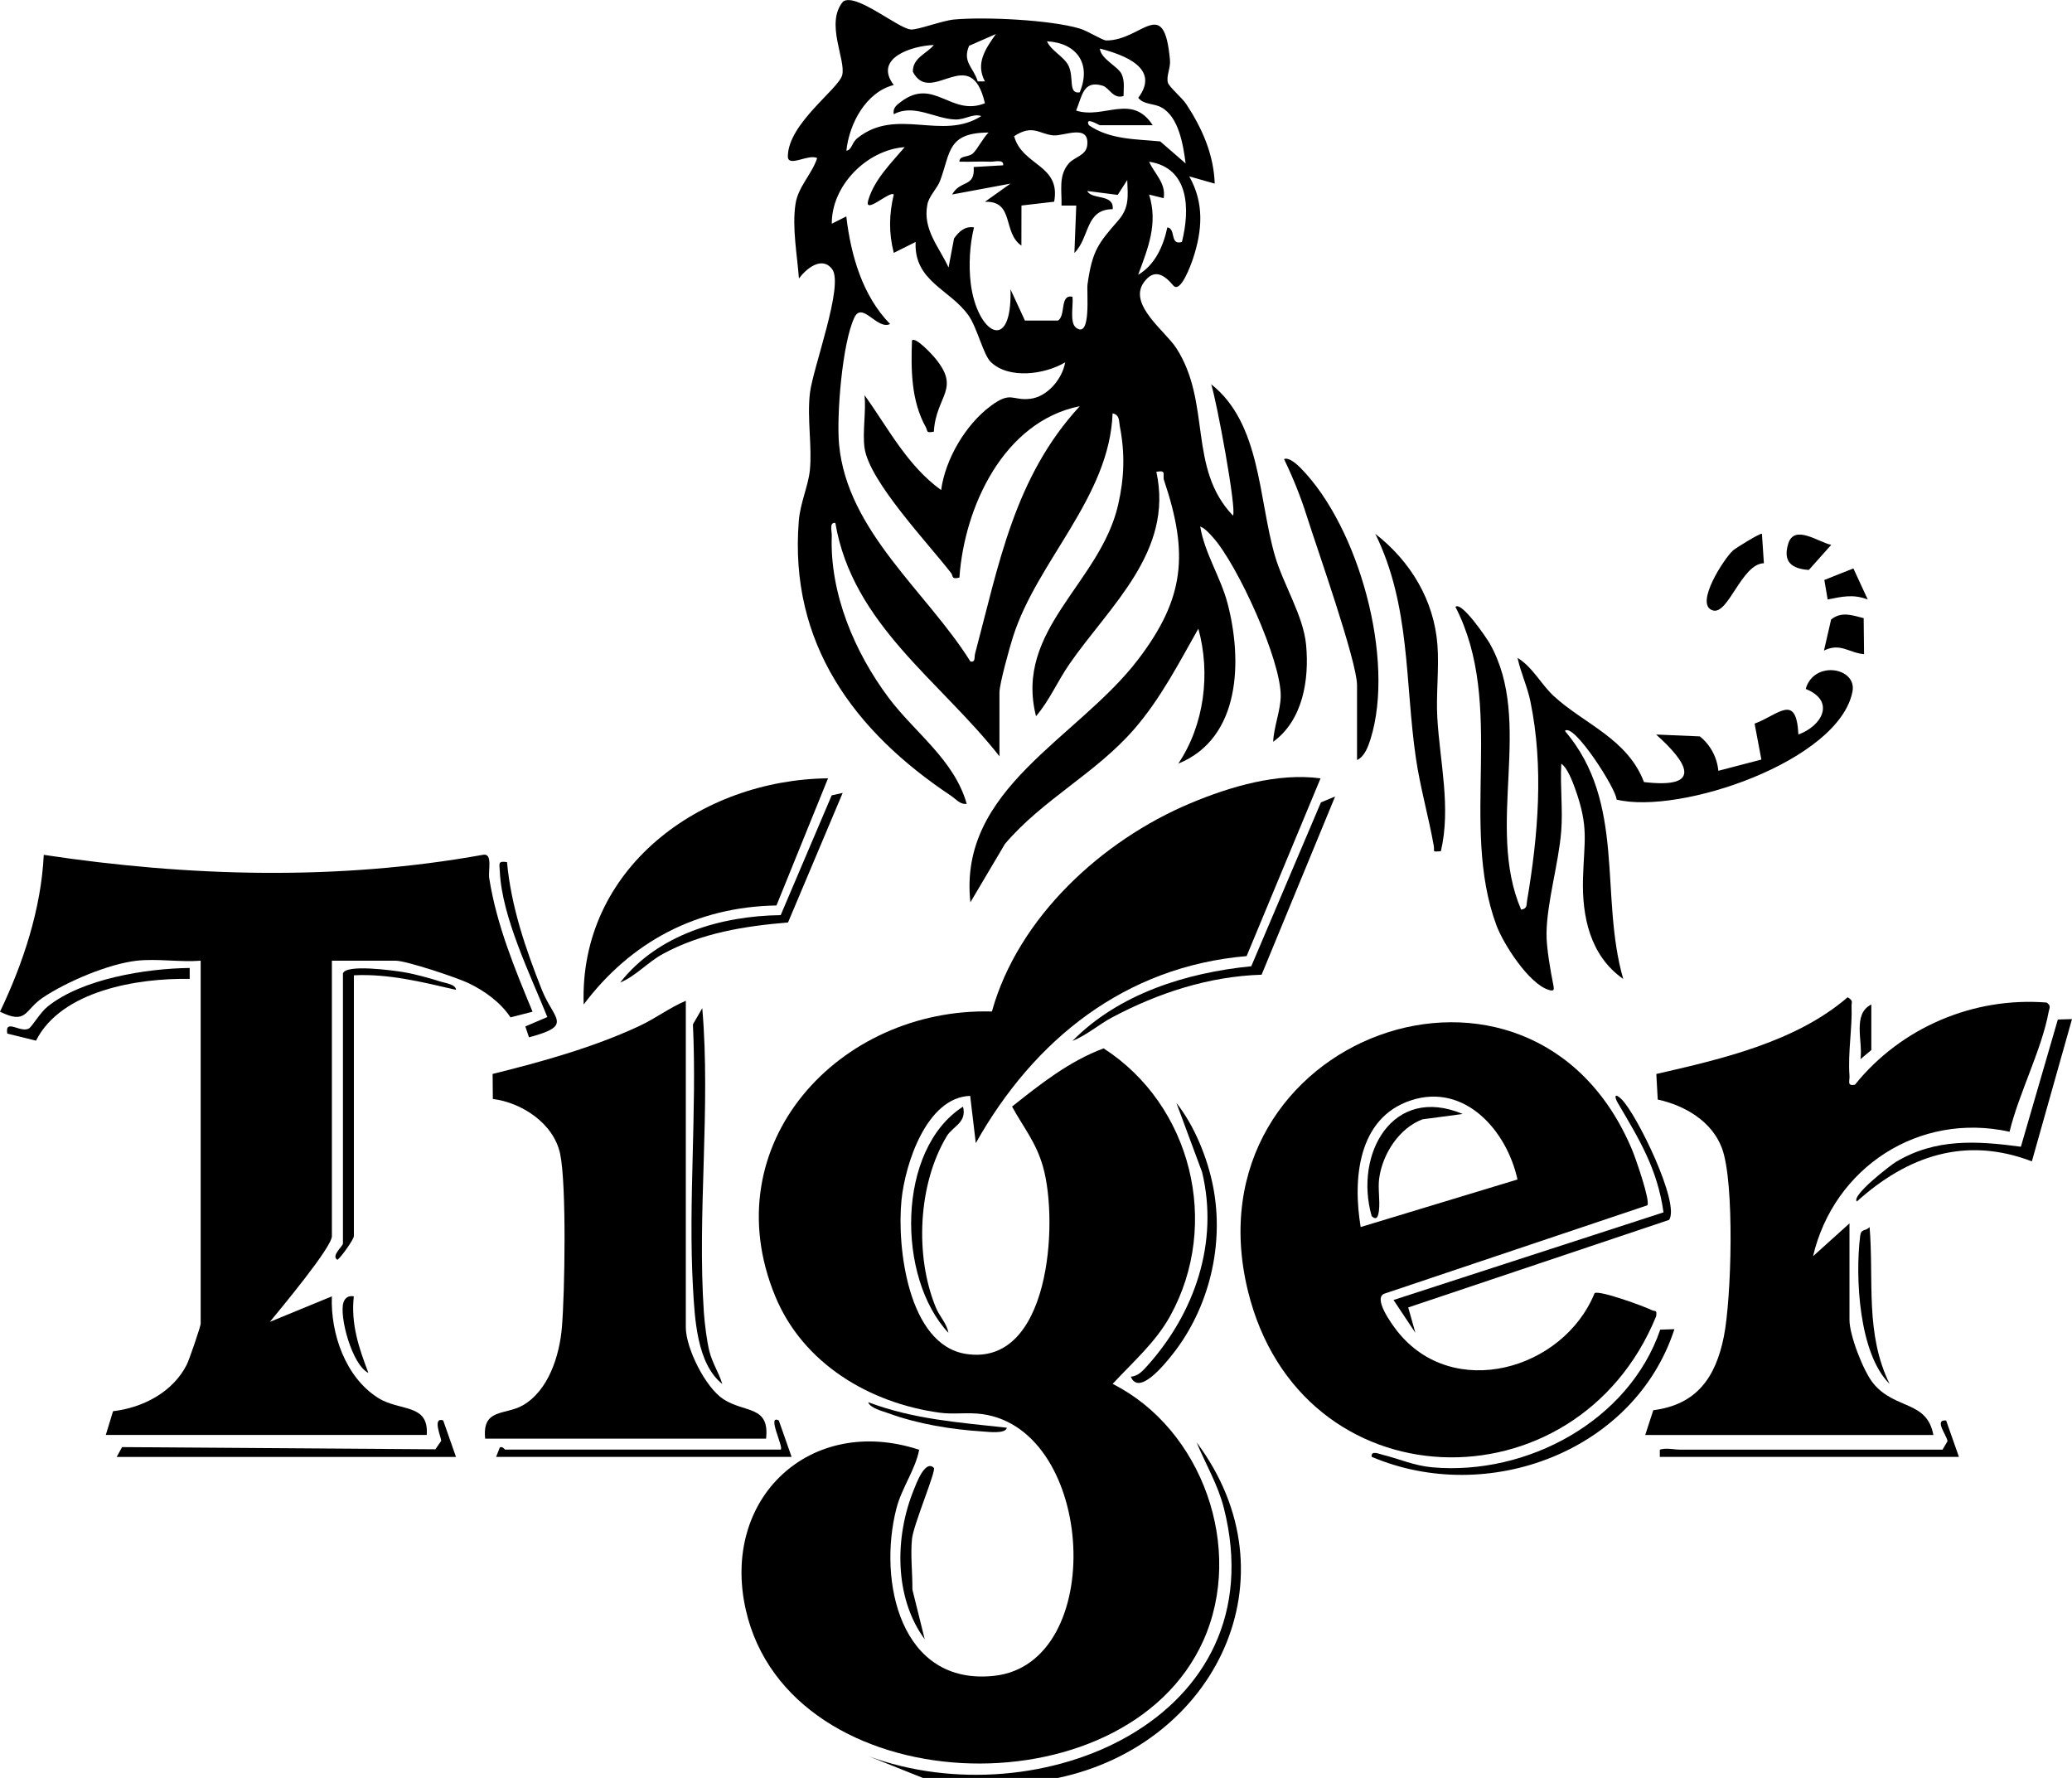 <svg xmlns="http://www.w3.org/2000/svg" id="Layer_2" data-name="Layer 2" viewBox="0 0 567.99 487.32"><g id="Layer_1-2" data-name="Layer 1"><path d="M290,487.32h-37l-14.99-5.99c46.71,17.28,112.17-10.01,97.48-68-1.62-6.41-4.99-12-7.48-18.01,27.66,36.96,5.21,82.88-38.01,92Z"></path><path d="M362,213.33l-20.27,48.73c-33.32,2.83-58.32,22.91-74.24,51.26l-1.54-12.95c-11.93.4-17.82,18.59-18.83,28.57-1.29,12.83,1.78,39.62,17.62,42.15,23.07,3.68,25.49-35.96,21.2-51.21-1.91-6.81-5.38-10.83-8.51-16.58,7.76-6.16,15.7-12.46,25.1-15.95,24.09,15.53,32.15,48.1,18.28,73.29-4.01,7.28-10.26,12.68-15.81,18.67,24.59,12.39,36.2,45.12,24.86,70.37-21.53,47.93-113.34,44.33-125.39-8.32-7.03-30.69,17.68-53.8,47.5-43.99-1.08,5.56-4.77,10.35-6.26,16.16-5.09,19.89,1.11,48.57,26.8,45.8,31.09-3.35,27.86-67.48-3.27-71.74-3.95-.54-7.82.14-11.62-.38-19.24-2.62-37.48-13.46-45.1-31.9-17.23-41.7,17.54-79.21,59.39-78.07,7.17-25.79,30.18-46.9,54.42-57.08,10.89-4.57,23.95-8.41,35.67-6.82Z"></path><path d="M274,207.32c-16.23-20.71-40.3-36.17-45.01-63.99-1.74-.24-.94,2.27-.98,3.48-.59,15.82,6.25,31.97,15.58,44.43,7.19,9.6,17.96,16.97,21.41,29.08-1.82.25-2.9-1.28-4.29-2.2-26.61-17.69-44.43-41.84-41.74-75.33.4-4.98,2.59-9.53,3.04-13.95.65-6.47-.79-14.03,0-21s9.44-29.77,6.08-34.1c-2.85-3.68-7.15-.02-9.08,2.59-.48-6.47-1.92-13.97-.94-20.43.71-4.72,4.52-8.19,5.93-12.56-2.33-1.28-8.07,2.72-8.03-.52.11-8.98,13.87-18.38,14.89-22.21,1.11-4.18-4.74-14.27.24-20.18,3.48-2.51,15.02,7.31,18.55,7.65,1.83.18,8.65-2.43,11.86-2.73,8.47-.78,26.44.08,34.48,2.48,2.28.68,6.22,3.26,7.3,3.26,9.76.02,15.81-12.7,17.43,5.36.2,2.18-1.05,4.34-.58,6.16.31,1.22,3.88,4.13,5.09,5.99,4.32,6.6,7.47,13.67,7.76,21.73l-6.99-1.99c4.16,7.31,3.59,14.82,1.04,22.53-.5,1.5-3.43,9.76-5.43,7.36-2.47-2.95-5.26-4.74-8.06-.83-4.36,6.08,5.91,13.37,8.89,17.99,9.71,15.01,3.11,32.97,15.55,45.93,1.09-1.5-4.53-31.76-5.98-36,13.65,10.73,12.95,31.43,17.48,47.01,2.3,7.9,7.81,16.44,8.55,24.45.88,9.5-.87,20.61-9.03,26.54.16-4.01,2.03-8.59,2.07-12.51.12-9.86-11.89-36.12-18.57-43.51-.96-1.07-2.16-2.47-3.5-2.99,1.24,7.4,5.58,13.83,7.48,21.01,4.09,15.48,3.74,37.01-13.49,43.98,7.15-10.65,8.89-24.7,5.5-36.99-5.38,9.5-10.33,19.15-17.53,27.47-10.58,12.22-24.99,19.21-35.48,31.52l-9.48,16.01c-3.38-31.22,29.41-44.82,45.96-66.53,12.85-16.84,13.87-29.08,7.13-49.13-.52-1.55.88-2.86-2.11-2.34,4.79,21.89-12.76,36.71-23.82,52.68-3.28,4.74-5.5,10.05-9.17,14.31-6.02-23.79,17.61-36.42,22.52-57.97,1.69-7.4,1.9-14.06.45-21.52-.28-1.45.01-3.1-1.98-3.51-.85,23.01-20.65,40.36-27.29,61.22-.93,2.93-3.72,12.88-3.72,15.28v17.5ZM273,9.33l-7.34,3.22c-1.92,4.48,1.22,5.92,2.36,9.76h1.98c-2.69-4.97.23-9.03,3-12.98ZM295.98,25.31c3.27-7.81-.79-13.55-8.98-13.99,1.18,2.65,4.59,4.12,5.87,6.62,1.65,3.21-.17,7.91,3.11,7.37ZM255.99,12.33c-6.09.23-16.6,3.61-10.99,10.97-7.63,1.96-12.2,10.56-12.99,18.01,1.57-.24,1.42-2.16,3.03-3.45,10.74-8.63,23.23.85,33.96-6.05-2.35-.78-4.36,1.03-7.14.94-5.57-.17-11.32-4.41-16.85-1.44-.35-1.73.84-2.57,2.03-3.46,9-6.74,13.68,4.19,22.95.45-3.91-16.91-14.77.98-19.75-8.63-.07-3.88,3.85-4.95,5.75-7.35ZM316,34.32h-14.5c-.22,0-4.28-2.51-3.01,0,5.76,3.98,12.92,3.8,19.56,4.44l6.96,6.04c-.65-5.01-1.85-12.74-6.64-15.36-2.14-1.18-4.73-.67-6.35-2.62,6.14-8.14-3.9-11.8-10.51-13.51.2,2.85,5.02,4.9,5.97,7.03.87,1.93.53,3.97.51,5.98-2.86.91-3.91-2.27-5.7-2.82-5.44-1.68-5.68,3-7.3,6.81,7.61,2.43,15.29-4.81,21,4.01ZM290.99,56.32c.12-4.11-.9-8.18,1.99-11.53,1.56-1.8,4.75-2.11,5.06-5.01.64-5.95-6.47-2.41-9.31-2.67-3.83-.35-5.63-3.14-10.73.22,2.22,8.19,12.87,7.75,10.97,17.96l-8.96,1.04-.02,10.99c-5.22-3.57-1.84-12.29-9.99-12.01l6.99-4.98-15.99,2.98c2.26-4.07,6.34-1.85,5.91-7.53l8.08-.47c.23-1.75-2.27-.94-3.48-.99-2.83-.12-5.69.09-8.51-.01-.03-1.74,2.47-1.12,3.72-2.28s2.79-4.29,4.28-5.7c-11.39.04-10.41,5.53-13.29,13.2-.83,2.21-3.04,4.15-3.5,6.54-1.32,6.87,3.22,11.57,5.81,17.25l1.51-7.97c1.35-1.87,2.95-3.42,5.47-3.02-1.19,4.75-1.49,10.48-.89,15.38,1.69,13.6,11.35,19.58,10.9,1.61l3.95,8.54h9.08c2.21-1.46.39-7.24,3.96-6.53.28,2.31-.87,7.14,1,8.51,4.21,3.08,2.83-9.85,3.12-11.9,1.32-9.36,2.95-11.21,8.44-17.54,3.06-3.53,2.62-6.59,2.45-11.06l-2.62,4.08-8.36-1.07c1.29,2.5,7.4.7,6.99,4.98-7.59.07-6.19,7.66-10.5,12.01l.51-13h-4.02ZM237,122.82c-.62-4.4.45-9.94,0-14.5,6.52,9.07,11.68,19.29,20.99,26,1.15-8.48,6.68-17.88,13.51-22.99,5.72-4.28,5.85-1.44,10.9-2.02,4.68-.53,8.8-5.41,9.59-9.99-5.53,3.3-15.42,4.71-20.39-.1-2.06-1.99-3.71-9.4-6.16-12.84-5.03-7.07-14.96-9.31-14.44-20.06l-5.99,2.99c-1.41-5.5-1.3-10.49-.01-15.99-1.07-1.13-8.25,5.79-6.98,1.52,1.69-5.69,6.28-10.15,9.98-14.51-10.36.74-20.06,10.51-19.99,20.99l3.98-2c1.26,10.63,4.38,21.64,12,29.5-3.55,1.69-7.62-6.32-9.78-1.79-3.34,7.01-4.93,26.94-4.2,34.77,2.22,23.9,24.17,40.53,36,59.51,1.47.3,1.01-1.14,1.29-2.17,6.52-24.47,10.75-48.35,28.7-67.81-20.89,4.21-31.65,27.61-33,46.98-2.3.57-1.64-.43-2.29-1.26-6.31-8.17-22.41-25.1-23.71-34.24ZM323.99,66.32c2.23-8.79,2.11-20.31-8.99-21.99,1.51,3.34,4.7,5.93,3.99,9.99l-3.99-.99c2.49,7.98-.29,14.63-3,21.99,4.67-2.74,6.91-7.9,8-12.99,2.42.28.6,5.02,3.98,3.99Z"></path><path d="M37.5,263.32c-7.79.88-19.29,5.76-25.83,10.17-4.99,3.37-4.28,7.45-11.67,3.81,6.37-13.28,11.28-28.21,12-42.99,39.85,6,80.7,7.15,120.48-.03,2.64-.42,1.3,4.32,1.63,6.42,2.03,12.85,6.96,24.71,11.88,36.6l-6.05,1.55c-2.74-4.12-7.09-7.28-11.58-9.41-3.19-1.52-17-6.12-19.88-6.12h-17.5v75.5c0,3.08-14.2,20.05-17,23.49l16.99-6.99c-.38,10.24,3.74,22.19,12.67,27.83,5.96,3.77,13.98,1.45,13.34,10.16H29l1.99-6.51c8.19-.95,16.42-5.24,20.22-12.78.64-1.26,3.8-10.46,3.8-11.2v-99.5c-5.6.45-12.01-.62-17.5,0Z"></path><path d="M437.12,354.44c1.36-.87,13.55,3.6,15.62,4.63,1.01.5,1.52-.21,1.26,1.7-21.87,53.53-97.61,51.79-111.93-7.02-16.95-69.61,77.96-104.28,105.41-38.41.9,2.17,4.96,13.8,4.11,15.02l-71.9,24.16c-3.59,1,1.82,8.42,3.31,10.31,15.2,19.29,45.53,10.7,54.12-10.38ZM415.98,323.29c-2.89-13.34-14.42-26.55-29.2-21.69-14.6,4.8-15.98,21.64-13.78,34.72l42.98-13.03Z"></path><path d="M451,393.32l2.21-6.79c11.88-1.51,17.09-8.97,19.34-20.16,2.1-10.44,2.99-42.16-.5-51.61-2.73-7.42-10.22-11.78-17.62-13.38l-.39-7.01c18.03-4.11,38.28-8.81,52.45-21.03,1.63.98,1.03,1.34,1.07,2.43.23,5.88-1.04,12.73-.57,19.07.11,1.49-.78,2.89,1.49,2.48,12.63-15.69,32.47-24.12,52.55-22.53,1.3.89.77,1.43.56,2.56-1.94,10.44-8.17,22.32-10.72,32.85-24.84-5.48-48.14,9.77-53.87,34.12l9.99-9v26.5c0,4.12,3.81,14.09,6.58,17.42,5.99,7.2,14.66,4.57,16.42,14.08h-79Z"></path><path d="M188,274.32v89.5c0,5.65,5.34,16.46,10.31,19.69,5.91,3.84,12.71,1.66,11.69,10.81h-77c-.88-8.41,5.48-6.34,10.35-9.15,7.04-4.06,10.03-13.64,10.68-21.32.8-9.46,1.3-39.18-.48-47.59s-10.6-14.07-18.45-15.04l-.06-6.86c13.4-3.31,27.82-7.32,40.31-13.19,4.41-2.07,8.2-4.97,12.64-6.86Z"></path><path d="M417.01,249.32c1.69-.24,1.41-1.32,1.6-2.46,3.05-17.93,4.6-36.69.92-54.58-.84-4.11-2.66-7.89-3.53-11.96,4.26,2.63,6.38,7.21,9.98,10.51,8.3,7.62,20.16,11.65,24.68,23.53,16.42,1.93,11.92-5.37,3.33-13.03l11.98.51c2.88,2.29,4.74,5.77,5.07,9.43l11.8-3.08-1.86-9.85c6.53-2.39,11.44-8.57,12.01,2.98,6.57-2.38,10.19-9.21,2-12.49,2.27-7.97,14.13-5.87,12.82.75-3.76,19.06-47.3,33.81-64.67,29.58.08-2.67-11.77-21.24-14.16-18.83,16.89,19.81,9.41,45.1,15.99,67.99-9.06-6.33-11.33-17.04-11.03-27.54.3-10.47,1.67-13.97-2.2-24.72-.67-1.86-2.1-5.66-3.75-6.73-.35,6.05.46,12.49-.02,18.48-.7,8.88-3.93,19.46-4.03,28.06-.04,3.87,1.09,10.2,1.87,14.13.27,1.34.21,1.78-1.32,1.3-5.39-1.68-12.38-12.54-14.29-17.71-10.23-27.67,2.67-60.27-11.23-87.26,1.68-1.6,8.58,8.58,9.42,10.07,12.17,21.53-1.31,49.87,8.59,72.92Z"></path><path d="M226.99,213.32l-14.14,34.86c-21.83.37-39.91,9.92-52.85,27.14-1.26-37.32,32.05-61.61,66.99-61.99Z"></path><path d="M372,208.32v-20.5c0-6.54-10.98-37.53-13.74-46.26-1.72-5.47-3.79-10.57-6.27-15.73,1.36-.61,3.67,1.55,4.55,2.45,15.99,16.22,25.95,52.52,19.17,74.26-.61,1.97-1.65,4.89-3.72,5.78Z"></path><path d="M394.98,233.31c-2.6.22-1.66.14-1.95-1.51-1.44-8.07-3.74-16.04-4.91-24.1-3.03-20.79-1.42-41.63-11.11-61.38,9.66,7.53,16.1,18.18,17.03,30.46.49,6.45-.41,13.48-.03,20.03.7,12.07,3.79,24.53.97,36.51Z"></path><path d="M386.03,358.36l1.96,6.95-5.99-8.99,74.01-24.02c-1.67-11.96-6.65-20-12.52-29.98-.96-1.63-.98-3,1.02-1.02,4.2,4.14,16.11,28.56,13.04,33.06l-71.52,24Z"></path><path d="M365.99,218.32l-20.15,48.84c-14.38.44-28.27,4.96-40.87,11.64-3.73,1.97-7.12,4.97-10.98,6.51,12.71-12.93,31.23-18.71,49.02-20.47l19.09-44.91,3.88-1.61Z"></path><path d="M197.99,379.32c-6.97-5.52-7.55-17.95-8.03-26.46-1.32-23.58,1.11-48.37-.01-72.09l2.56-4.44c2.35,27.32-1.43,56.37.45,83.54.2,2.86.82,7.82,1.5,10.5.83,3.3,2.59,5.85,3.54,8.95Z"></path><path d="M94,266.82c.81-2.63,13.63-.84,16.4-.4,3.16.51,7.29,1.64,10.37,2.63,1.22.39,4.23.75,4.23,2.26-9.16-2.13-18.49-4.46-27.99-3.99v71.5c0,.79-3.37,5.65-4.51,6.49-1.86-1.08,1.51-3.71,1.51-4.49v-74Z"></path><path d="M567.99,279.32l-11,39c-18.22-6.97-34.11-1.49-47.98,11-1.59-1.63,9.25-9.96,10.67-10.82,10.87-6.53,22.13-5.82,34.3-4.19l10.13-34.87,3.88-.11Z"></path><path d="M459,364.32c-10.93,33.54-51.2,48.5-82.99,34.98-.23-1.86,2.04-.79,3.04-.55,4.58,1.11,8.51,2.98,13.58,3.43,25.93,2.31,53.88-12.69,62.49-37.74l3.88-.12Z"></path><path d="M310,377.34c1.98-.14,3.29-1.63,4.52-3,12.98-14.46,19.64-33.75,15.01-53.06l-7.04-18.96c4.97,6.26,8.53,15.12,10.06,22.94,3.1,15.86-1.05,33.23-11.14,45.97-2.07,2.61-9.22,11.53-11.42,6.1Z"></path><path d="M32,399.32l1.46-2.68,85.89.6,1.6-2.32c.02-.89-2.55-6.62.54-5.6l3.51,10.01H32Z"></path><path d="M231,217.33l-14.98,35.51c-11.89.99-23.76,2.87-34.35,8.65-4.11,2.24-7.43,6.08-11.67,7.82,10.38-13.24,27.67-18.26,44.01-18.48l13.98-32.83,3.02-.67Z"></path><path d="M537,399.32h-82v-1.99c1.89-.55,3.86,0,5.5,0h72l1.36-2.3c-.08-1.49-3.84-6.01-.37-5.69l3.51,9.99Z"></path><path d="M217,399.32h-81l1-2.56c.79-.46,1.29.56,1.5.56h75.5c.97-.46-3.91-9.76-.51-7.99l3.51,9.99Z"></path><path d="M259.99,365.32c-14.18-15.06-14.3-50.27,4-62,1.11,4.4-2.81,5.39-4.43,8.06-7.92,13.14-8.83,32.82-3.05,46.92,1.06,2.6,3.04,4.4,3.47,7.02Z"></path><path d="M52,265.32v2.99c-14.12-.27-35.2,3.16-42.13,16.93l-7.88-1.94c-.69-4.31,3.71,0,5.99-1.44.83-.53,3.02-4.32,5.09-5.98,9.5-7.64,27.04-10.42,38.94-10.57Z"></path><path d="M482.99,146.32l.54,8.06c-6.09.11-9.74,14.21-14,12.93-5.19-1.55,3.13-14.3,5.53-16.43.83-.74,7.67-4.94,7.93-4.56Z"></path><path d="M255.99,402.32c.73.71-5.58,15.52-5.99,19.5-.45,4.41.16,9.39.11,13.87l3.38,13.62c-8.44-11.44-8.22-28.19-2.99-40.98.54-1.33,3.05-8.39,5.48-6.01Z"></path><path d="M138.99,236.31c1.11,12.15,5.08,23.74,9.54,34.97,3.26,8.21,8.83,9.77-3.52,13.04l-1-2.98,6.03-2.58c-4.66-11.62-12.48-27.41-13.03-39.98-.09-2.09-.61-2.86,1.99-2.48Z"></path><path d="M517.99,379.32c-8.44-8.3-9.47-29.34-8.07-40.54.27-2.15,1.41-1.2,2.59-2.45,1.2,14.76-1.28,29.19,5.48,42.99Z"></path><path d="M510.88,169.43l.11,9.88c-4.31-.42-6.44-3.2-10.99-1l1.96-8.52c2.86-2.27,5.75-1.16,8.92-.36Z"></path><path d="M511.99,164.31c-4.01-1.52-6.96-.79-10.98,0l-.91-5.35,7.96-3.16,3.93,8.5Z"></path><path d="M501.99,149.33l-6.14,6.89c-4.69-.33-7.17-2.21-5.65-7.19,1.67-5.5,8.43-.32,11.79.3Z"></path><path d="M275.99,391.33c-.29,1.77-5.2,1.11-6.54,1.03-8.67-.55-17.81-2.03-25.97-5.02-1.51-.55-5-1.39-5.48-3.01,12.46,4.71,24.88,5.54,37.99,7Z"></path><path d="M96.99,355.32c-.84,7.59,1.37,14.08,4,20.99-4.51-2.2-8.05-15.55-6.84-19.32.42-1.31,1.47-1.95,2.84-1.67Z"></path><path d="M510,290.31c.74-4.83-2.3-12.37,2.98-14.99v12.49s-2.98,2.5-2.98,2.5Z"></path><path d="M255.99,118.32c-2.29.42-1.59-.15-2.22-1.28-4-7.16-4.07-15.75-3.77-23.72.93-1.1,5.33,3.67,6.02,4.47,7.63,8.89.58,10.45-.03,20.52Z"></path><path d="M400.99,305.33l-11.02,1.46c-6.46,2.41-10.96,9.5-11.89,16.12-.41,2.94.27,6.12-.08,8.93-.18,1.4-.54,2.88-1.99,1.48-4.84-16.95,5.69-36.11,24.98-27.98Z"></path></g></svg>